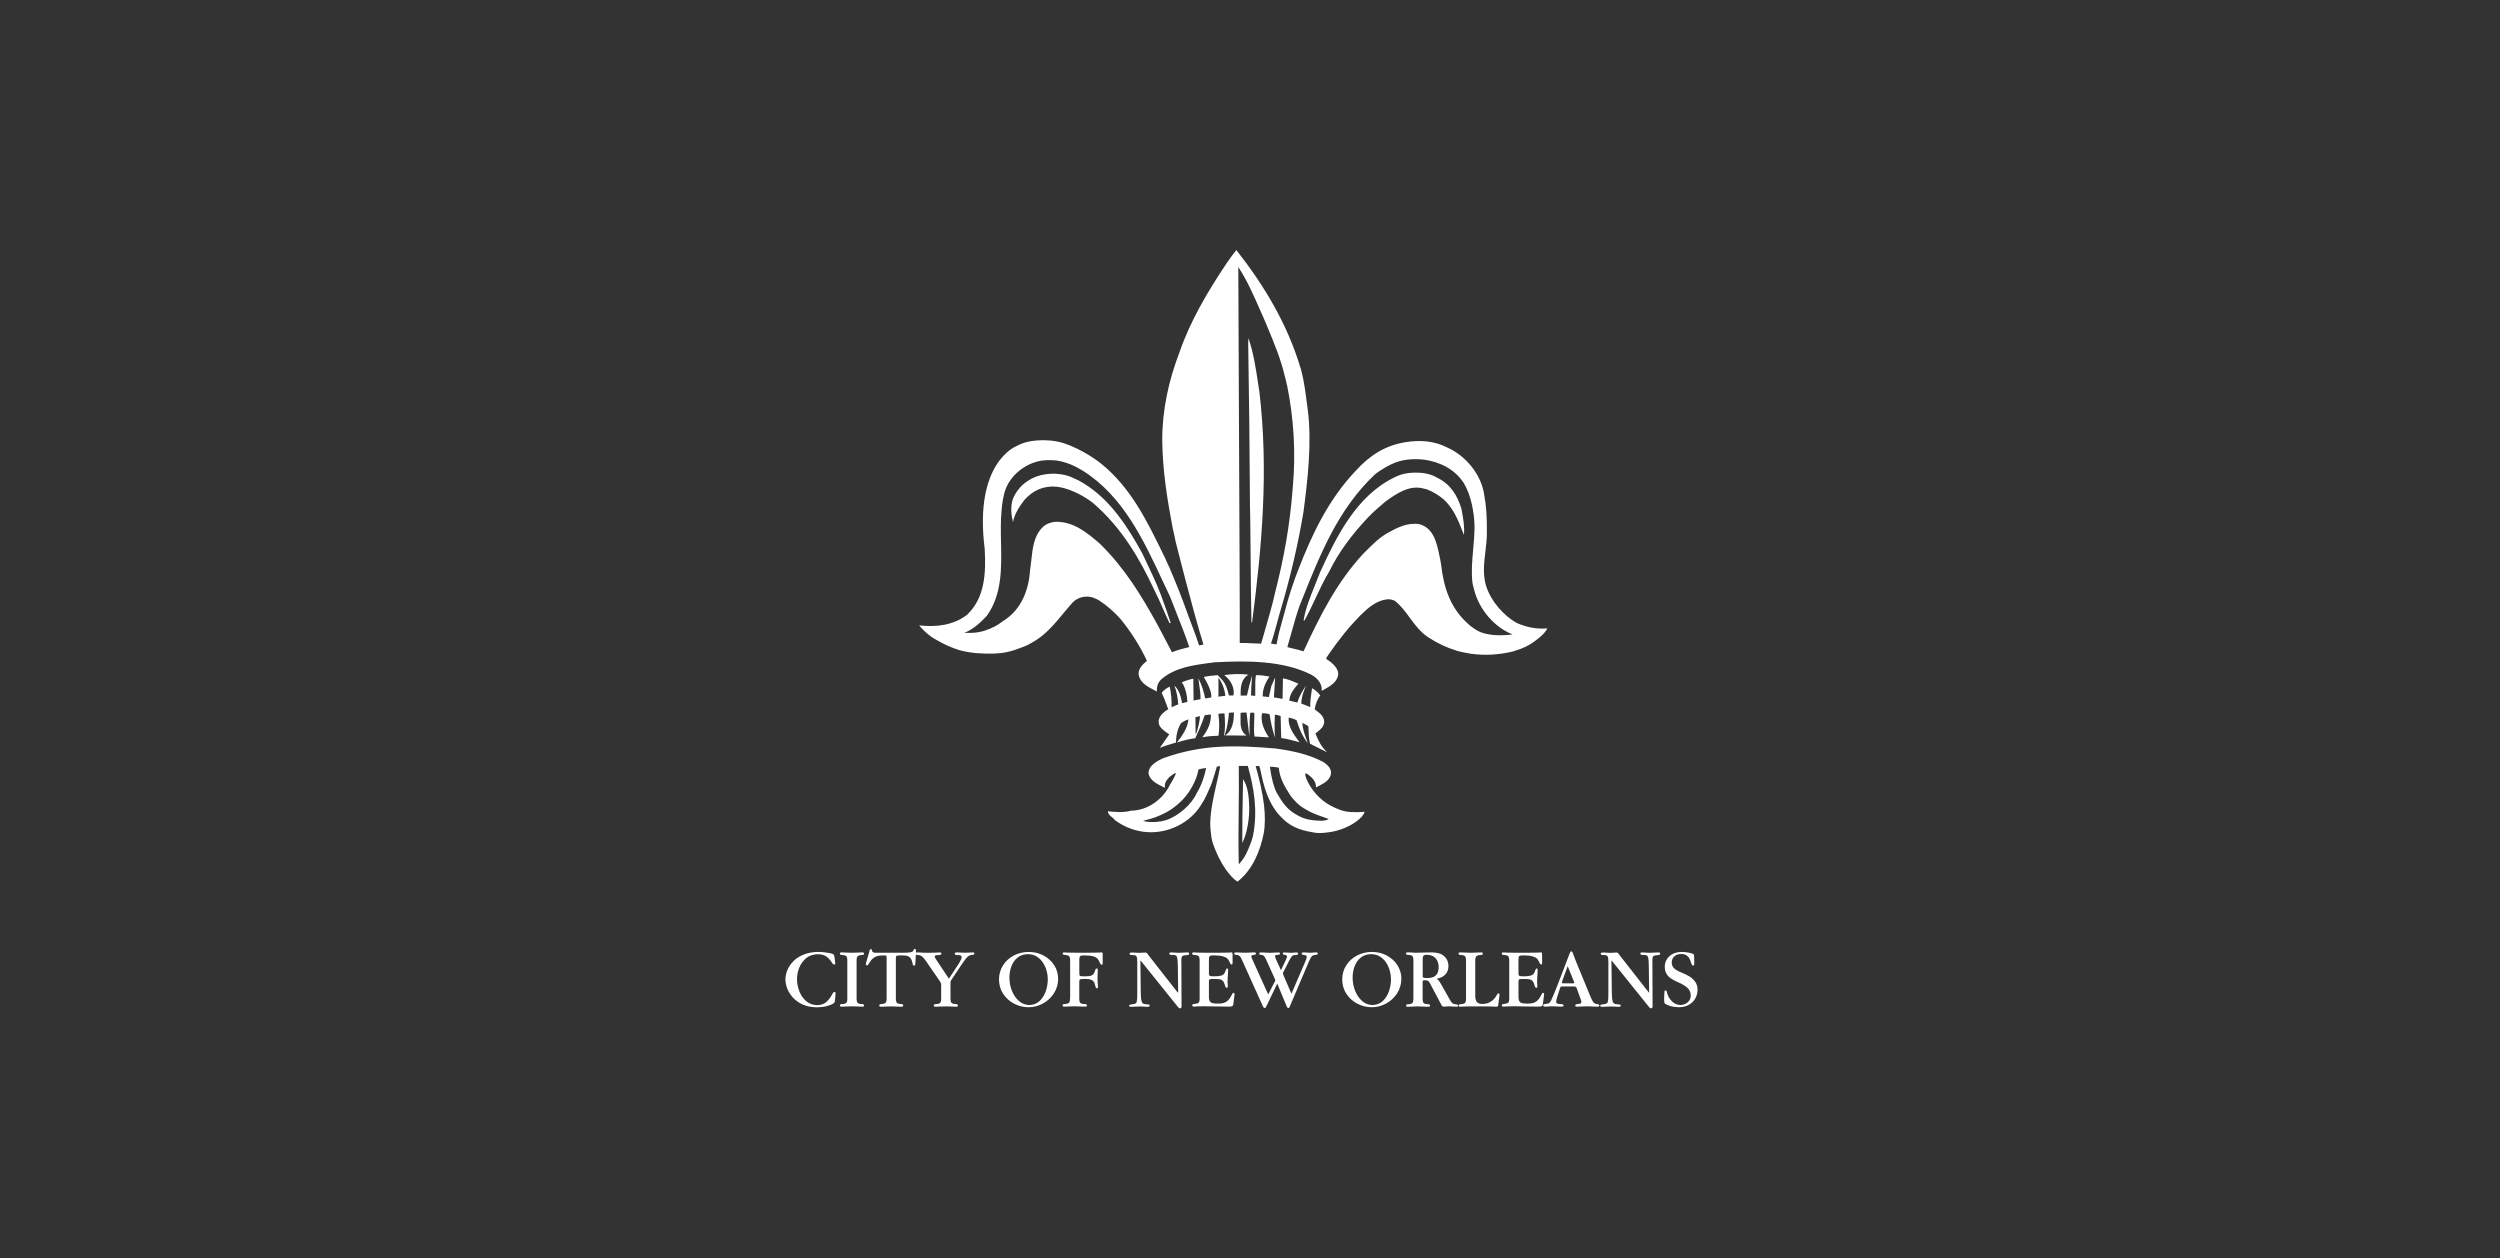 <svg width="300" height="151" viewBox="0 0 300 151" fill="none" xmlns="http://www.w3.org/2000/svg">
<rect x="0" y="0" width="300" height="151" fill="#333333" stroke="none"/>
<path fill-rule="evenodd" clip-rule="evenodd" d="M170.936 55.165C172.71 55.422 174.548 56.257 175.643 57.954H175.65C176.576 59.506 176.896 61.559 176.942 63.076C176.948 64.101 176.861 65.062 176.776 66.001C176.659 67.294 176.546 68.544 176.685 69.86C176.714 70.101 176.783 70.353 176.853 70.605L176.853 70.605L176.853 70.605L176.853 70.605L176.853 70.605L176.853 70.605L176.853 70.606L176.853 70.606L176.853 70.606L176.853 70.606L176.853 70.606L176.853 70.606L176.853 70.606L176.853 70.607L176.853 70.607L176.853 70.607L176.853 70.607L176.853 70.607L176.853 70.608C176.884 70.719 176.915 70.831 176.942 70.941C177.544 73.152 179.35 75.303 181.515 76.13C180.209 76.296 178.308 76.352 177.079 75.55C176.727 75.324 176.417 75.109 176.146 74.838C174.069 72.99 173.242 70.526 172.942 67.804C172.911 67.667 172.837 67.258 172.823 67.107C172.79 66.96 172.758 66.807 172.725 66.651C172.409 65.148 172.023 63.317 170.295 62.897C168.925 62.685 167.693 63.301 166.609 63.903C165.574 64.454 164.67 65.365 163.834 66.208L163.834 66.208C163.735 66.308 163.636 66.408 163.539 66.505C160.409 69.888 158.318 74.039 156.424 78.162C156.051 78.037 155.662 77.945 155.277 77.853L155.276 77.853C155.007 77.789 154.74 77.725 154.48 77.651C154.625 77.179 154.788 76.59 154.961 75.966L154.961 75.966L154.961 75.965L154.961 75.965L154.961 75.965L154.961 75.965C155.279 74.819 155.63 73.555 155.956 72.673C156.084 72.355 156.211 72.037 156.339 71.718C158.46 66.428 160.609 61.067 164.979 56.94C165.817 56.246 166.943 55.721 166.943 55.721C168.133 55.137 169.492 55 170.936 55.165ZM151.204 37.19L151.204 37.19L151.204 37.19L151.204 37.191L151.204 37.191L151.204 37.191L151.204 37.191L151.204 37.191L151.204 37.191L151.204 37.191L151.205 37.192L151.205 37.192C151.403 37.643 151.6 38.092 151.801 38.538V38.541C151.9 38.781 152 39.02 152.099 39.258C152.904 41.189 153.699 43.098 154.181 45.16C154.238 45.337 154.283 45.545 154.33 45.763C154.374 45.966 154.419 46.176 154.477 46.374C155.23 50.12 155.53 54.303 155.125 58.573C154.78 63.118 154.058 67.044 152.96 71.314C152.806 72.16 152.135 74.471 151.612 76.276L151.612 76.276C151.512 76.62 151.418 76.946 151.333 77.239C150.939 77.235 150.59 77.215 150.246 77.196L150.246 77.196C149.775 77.17 149.316 77.144 148.767 77.159C148.795 75.897 148.718 59.612 148.659 46.961C148.621 38.961 148.591 32.415 148.598 32.038C149.641 33.632 150.426 35.418 151.204 37.19ZM124.555 55.366C125.467 55.109 126.773 55.26 126.773 55.26L126.777 55.257C127.411 55.331 128.505 55.697 128.949 55.943C129.114 56.014 129.33 56.139 129.55 56.267L129.55 56.267L129.55 56.267C129.682 56.344 129.816 56.422 129.942 56.489C134.753 59.514 137.203 64.756 139.518 69.709L139.518 69.709L139.518 69.709L139.518 69.709C139.817 70.348 140.113 70.983 140.412 71.606C140.693 72.345 140.973 73.052 141.248 73.747L141.249 73.748C141.759 75.035 142.255 76.287 142.715 77.644L142.697 77.649L142.697 77.649C141.982 77.827 141.304 77.995 140.634 78.271C140.032 77.099 138.863 74.902 138.863 74.902C136.983 71.504 134.997 68.209 132.033 65.29C130.484 63.921 128.724 62.492 126.513 62.625C126.214 62.671 125.752 62.833 125.752 62.833C125.566 62.911 125.274 63.09 125.143 63.245C124.076 64.254 123.914 65.755 123.762 67.178C123.721 67.562 123.68 67.94 123.622 68.301C123.475 70.649 122.661 73.145 120.299 74.574C119.637 75.085 119.046 75.37 118.324 75.624C117.817 75.814 117.18 75.926 116.585 75.944H115.712C116.764 75.535 117.623 74.754 118.419 73.898C120.251 71.326 120.187 68.212 120.123 65.129C120.096 63.811 120.069 62.499 120.19 61.238C120.229 60.682 120.338 59.608 120.69 58.654C121.316 57.052 122.869 55.771 124.555 55.366ZM156.772 47.966C156.551 46.135 156.287 44.899 156.075 44.167L156.068 44.178C154.505 38.942 151.759 34.33 148.358 30C147.971 30.489 147.594 31.014 147.193 31.591C144.922 34.989 142.838 38.495 141.528 42.301C140.264 45.61 139.469 49.113 139.469 52.799C139.5 56.454 140.085 60.02 140.732 63.418L140.781 63.631L140.781 63.631L140.781 63.631C140.873 64.033 141.011 64.64 141.063 64.942C141.063 64.942 143.105 73.134 144.415 77.345C144.343 77.367 144.259 77.381 144.172 77.394L144.172 77.394C144.081 77.409 143.986 77.424 143.894 77.451C143.638 76.64 143.352 75.89 143.062 75.126L143.062 75.126C142.91 74.726 142.757 74.323 142.605 73.905C142.239 72.877 141.841 71.807 141.447 70.814C141.07 69.864 140.694 68.952 140.299 68.029C140.134 67.699 139.961 67.311 139.824 66.995C139.736 66.815 139.649 66.635 139.561 66.456C137.621 62.479 135.684 58.508 132.167 55.665C132.167 55.665 130.1 53.944 127.481 53.13C126.854 52.958 126.404 52.895 125.988 52.856C123.573 52.683 122.443 53.282 121.954 53.546C121.964 53.539 116.842 55.475 118.162 65.836C118.338 68.836 118.162 71.779 116.043 73.779C114.42 75.028 112.342 75.282 110.297 75.043C110.783 75.627 111.078 75.891 111.666 76.342C111.832 76.49 112.381 76.792 112.381 76.792C112.498 76.853 112.656 76.942 112.804 77.025C112.981 77.123 113.143 77.214 113.208 77.243C113.578 77.433 114.085 77.655 114.508 77.806C115.254 78.106 116.088 78.257 117.025 78.366C118.56 78.472 120.017 78.503 121.281 78.141C121.33 78.128 121.384 78.11 121.437 78.093L121.437 78.093L121.437 78.093C121.513 78.068 121.586 78.043 121.64 78.035C121.783 77.984 121.923 77.937 122.06 77.89C122.647 77.689 123.191 77.503 123.739 77.169C125.356 76.314 126.473 74.967 127.552 73.665C127.877 73.273 128.199 72.884 128.53 72.515C129.132 71.701 130.202 71.43 131.104 71.687L131.111 71.69C131.38 71.795 131.659 71.904 131.931 72.078C132.864 72.68 133.723 73.448 134.459 74.275C135.709 75.81 136.807 77.525 137.634 79.299C137.138 79.722 136.49 80.278 136.656 81.073C136.887 81.958 137.695 82.385 138.44 82.78L138.44 82.78L138.441 82.78L138.441 82.78C138.571 82.849 138.698 82.916 138.821 82.985C138.793 82.425 138.93 81.929 139.335 81.538C140.99 80.1 143.148 79.817 145.258 79.541C145.415 79.52 145.572 79.499 145.728 79.478C149.626 79.267 153.942 79.253 157.343 80.954C158.089 81.362 158.695 82.052 158.603 82.908C158.677 82.866 158.752 82.824 158.829 82.781L158.831 82.781L158.831 82.781C159.621 82.343 160.55 81.829 160.589 80.816C160.532 80.067 159.747 79.447 159.117 79.042C159.244 78.732 161.148 76.064 162.367 74.786C162.367 74.786 162.969 74.124 163.24 73.853C164.201 72.906 165.173 72.057 166.465 71.92C166.76 71.867 167.292 71.997 167.496 72.184C168.161 72.749 168.664 73.434 169.168 74.12L169.168 74.12C169.803 74.985 170.44 75.852 171.404 76.483C172.52 77.211 173.523 77.69 174.815 78.088C175.246 78.225 176.018 78.362 176.465 78.442L176.593 78.465C178.234 78.662 179.755 78.591 181.508 78.19C182.832 77.785 183.589 77.458 184.719 76.511C185.092 76.236 185.596 75.659 185.684 75.405C184.462 75.511 183.23 75.3 182.012 74.757C180.403 73.856 178.899 72.124 178.325 70.293C177.92 68.906 178.083 67.555 178.247 66.191L178.247 66.191C178.338 65.434 178.429 64.673 178.424 63.9C178.449 62.094 178.347 60.664 178.097 59.337C177.78 57.158 176.192 55.024 174.129 53.926L173.661 53.697C172.083 52.884 170.351 52.796 168.774 53.046C166.292 53.408 164.412 54.598 162.701 56.482C159.469 59.865 157.452 64.062 155.797 68.364C155.677 68.624 155.237 69.829 154.924 70.793C154.606 71.772 154.423 72.457 154.17 73.399L154.17 73.399L154.17 73.4C154.006 74.013 153.812 74.735 153.533 75.719C153.453 75.979 153.388 76.32 153.319 76.674L153.319 76.674L153.319 76.675C153.277 76.895 153.233 77.12 153.185 77.335C153.051 77.306 152.935 77.289 152.809 77.271L152.809 77.271L152.809 77.271L152.809 77.271C152.719 77.258 152.624 77.244 152.516 77.225C152.787 76.45 153.013 75.608 153.238 74.769C153.399 74.172 153.558 73.577 153.734 73.008C154.85 69.248 155.797 65.174 156.413 61.457C156.91 57.668 157.452 53.081 156.924 49.124L156.92 49.092C156.876 48.711 156.837 48.38 156.772 47.966ZM172.411 57.302C172.01 57.052 171.457 56.852 170.679 56.753H170.682C169.506 56.651 168.369 56.732 167.299 57.302C162.771 59.513 160.381 64.358 158.409 68.674C158.219 69.184 158.013 69.692 157.806 70.201C157.243 71.585 156.676 72.979 156.424 74.451H156.544C157.027 73.583 157.448 72.682 157.868 71.782L157.868 71.782L157.868 71.782L157.868 71.782L157.868 71.782L157.868 71.782L157.868 71.782L157.868 71.782L157.868 71.782L157.868 71.782L157.868 71.782L157.868 71.782L157.868 71.782L157.868 71.782L157.868 71.782L157.868 71.782L157.869 71.782L157.869 71.782L157.869 71.782L157.869 71.781L157.869 71.781C158.387 70.671 158.904 69.564 159.536 68.526C160.68 66.178 162.321 64.058 164.123 62.133C164.778 61.443 165.525 60.795 166.246 60.193C167.616 59.2 169.186 58.115 170.946 58.658C171.186 58.651 172.186 59.108 172.893 59.651C174.314 60.706 174.972 62.393 175.556 63.89C175.596 63.992 175.635 64.092 175.674 64.192C175.761 63.174 175.584 62.211 175.419 61.314C175.402 61.221 175.385 61.129 175.368 61.038C174.889 59.485 174.087 58.091 172.411 57.302ZM150.249 74.691C151.453 65.471 152.238 56.401 151.122 46.97L151.118 46.966C151.067 46.643 151.018 46.315 150.968 45.983L150.968 45.983L150.967 45.982L150.967 45.981C150.696 44.183 150.409 42.288 149.812 40.573L149.784 41.161L149.918 50.983L149.995 60.552C150.023 61.102 150.044 63.539 150.068 66.303C150.095 69.429 150.126 72.974 150.175 74.691H150.249ZM128.591 57.268L128.591 57.268L128.592 57.268C128.87 57.39 129.113 57.496 129.435 57.658C129.435 57.658 129.942 57.94 129.995 57.979C133.244 59.936 135.335 63.246 137.064 66.389C137.213 66.705 137.366 67.026 137.521 67.35L137.521 67.351C138.132 68.632 138.769 69.967 139.261 71.262L139.358 71.528C139.741 72.579 140.142 73.678 140.49 74.769H140.342C140.05 74.182 139.784 73.571 139.516 72.958L139.516 72.958L139.516 72.957L139.516 72.957L139.516 72.957L139.516 72.957L139.516 72.957L139.516 72.957L139.516 72.957L139.516 72.957L139.516 72.957C139.204 72.244 138.891 71.526 138.536 70.84C136.73 66.974 134.593 63.319 131.178 60.369C131.178 60.369 129.157 58.718 126.861 58.412C125.281 58.243 123.974 58.831 122.95 59.971C122.362 60.739 121.728 61.665 121.563 62.64C121.366 61.904 121.246 60.883 121.499 60.028C121.735 59.267 122.249 58.658 122.591 58.299C122.939 57.972 123.295 57.708 123.848 57.408C125.171 56.733 126.96 56.687 128.315 57.151H128.326C128.42 57.193 128.507 57.231 128.591 57.268ZM144.003 85.93C143.989 86.395 143.746 87.648 143.472 88.156L143.454 86.068L144.003 85.93ZM146.214 81.322C146.612 81.843 146.964 82.646 147.038 83.498H147.041C146.739 83.526 146.52 83.55 146.204 83.596L146.214 83.308V81.322ZM147.01 88.251L149.562 88.268L149.597 88.272C148.834 87.777 148.85 86.976 148.866 86.17V86.17V86.17V86.17V86.169V86.169V86.169V86.169V86.169V86.169V86.169V86.169V86.169V86.169V86.169V86.169V86.169V86.169V86.169C148.87 85.96 148.875 85.751 148.865 85.547C149.055 85.49 149.58 85.508 149.58 85.508L149.918 88.31C149.947 88.038 149.947 87.732 149.947 87.376C149.948 86.874 149.948 86.272 150.03 85.526C150.044 85.526 150.057 85.525 150.072 85.525C150.094 85.525 150.117 85.524 150.141 85.524H150.141C150.275 85.52 150.429 85.517 150.516 85.547C150.528 85.891 150.515 86.258 150.501 86.629V86.629V86.629V86.63V86.63V86.63V86.63V86.63V86.63V86.63V86.63V86.63V86.63V86.63V86.631V86.631V86.631V86.631V86.631C150.479 87.231 150.456 87.842 150.541 88.381C150.782 88.395 151.056 88.412 151.332 88.429C151.656 88.449 151.984 88.469 152.27 88.486C151.713 87.641 151.231 86.68 151.442 85.596C151.755 85.582 152.058 85.614 152.343 85.702C152.509 86.666 152.688 87.659 153.019 88.532C152.882 87.627 152.988 85.747 152.988 85.747C153.064 85.768 153.142 85.783 153.221 85.798C153.374 85.827 153.529 85.857 153.678 85.927L153.731 88.138C153.755 88.388 153.755 88.564 153.731 88.564C154.353 88.633 155.179 88.86 155.746 89.016L155.749 89.017L155.75 89.017C155.819 89.036 155.884 89.054 155.945 89.071C155.895 89.002 155.845 88.934 155.794 88.865C155.179 88.028 154.554 87.177 154.639 86.106C154.966 86.17 155.287 86.272 155.586 86.423C155.913 87.437 156.184 88.184 156.934 89.191C156.881 89.026 156.82 88.857 156.758 88.684L156.758 88.684C156.537 88.062 156.298 87.391 156.287 86.733C156.339 86.776 156.442 86.827 156.556 86.883L156.556 86.883L156.556 86.883L156.556 86.883C156.742 86.976 156.955 87.081 157.012 87.184C157.015 87.254 157.017 87.337 157.019 87.43C157.031 87.896 157.05 88.614 157.205 89.25L159.24 90.268C158.477 89.498 158.241 88.942 157.886 88.103L157.85 88.018C157.902 87.975 157.956 87.933 158.01 87.89C158.453 87.541 158.915 87.177 158.902 86.575C158.857 85.943 158.384 85.589 157.912 85.236C157.865 85.201 157.818 85.166 157.772 85.131C157.85 84.438 158.121 83.857 158.431 83.448C158.247 83.202 157.906 82.825 157.445 82.586L157.429 82.699L157.409 82.84L157.408 82.842C157.313 83.505 157.199 84.302 157.234 84.846C157.062 84.781 156.912 84.722 156.763 84.663L156.763 84.663C156.572 84.588 156.385 84.514 156.16 84.431C156.16 83.687 156.401 83.079 156.65 82.452L156.674 82.393L156.72 82.276C156.29 82.931 155.913 83.533 155.684 84.304L154.713 84.079C154.786 83.219 155.307 82.619 155.793 82.06L155.793 82.06L155.804 82.047C155.315 81.822 154.452 81.445 153.952 81.413L153.907 83.864C153.583 83.8 153.21 83.737 152.868 83.684L153.019 81.294L152.555 82.343C152.521 82.498 152.483 82.662 152.445 82.83L152.445 82.831L152.444 82.831L152.444 82.831L152.444 82.832L152.444 82.832L152.444 82.832C152.381 83.106 152.316 83.388 152.266 83.649C151.997 83.601 151.764 83.587 151.549 83.573L151.527 83.572C151.495 82.702 151.868 81.885 152.333 81.178C151.777 81.086 151.241 81.005 150.713 81.019C150.622 81.522 150.627 82.101 150.633 82.673C150.636 82.958 150.638 83.241 150.629 83.512C150.629 83.512 150.33 83.459 150.122 83.459C150.122 82.814 150.178 82.12 150.229 81.482C150.24 81.334 150.252 81.188 150.263 81.047C149.999 81.889 149.816 82.632 149.633 83.459L148.883 83.477C148.851 82.48 148.921 81.484 149.823 80.956C148.823 80.847 147.855 80.868 146.911 81.009C147.679 81.611 148.182 82.494 148.017 83.459H147.471C147.139 82.064 146.839 81.759 146.397 81.31C146.309 81.221 146.216 81.126 146.115 81.016L145.994 81.028L145.876 81.039L145.876 81.039C145.386 81.086 144.887 81.135 144.457 81.237C145.584 83.118 145.337 83.702 145.337 83.702L144.619 83.808C144.447 82.931 144.214 82.199 143.806 81.396C143.838 81.716 143.881 82.007 143.922 82.289C143.999 82.812 144.072 83.305 144.063 83.903L143.229 84.061L143.197 81.449L142.848 81.519L142.232 81.713L141.813 81.878C142.264 82.477 142.451 83.477 142.489 84.23C142.431 84.247 142.339 84.266 142.237 84.288L142.237 84.288C142.106 84.316 141.958 84.348 141.845 84.381C141.687 83.3 141.327 82.618 140.926 82.276C141.183 82.906 141.352 83.793 141.384 84.529C141.168 84.606 141.025 84.674 140.88 84.743L140.88 84.743C140.791 84.786 140.7 84.829 140.592 84.874C140.609 84.061 140.546 83.174 140.366 82.392C140.014 82.575 139.645 82.797 139.405 83.142C139.628 83.593 139.799 84.057 139.972 84.526C140.042 84.717 140.112 84.908 140.187 85.1C139.645 85.445 138.951 85.987 139.043 86.723C139.095 87.288 139.651 87.671 140.112 87.989L140.113 87.989C140.18 88.035 140.245 88.08 140.307 88.124C140.117 88.405 139.891 88.725 139.68 89.024L139.68 89.024L139.679 89.025C139.486 89.298 139.306 89.553 139.176 89.747C139.747 89.505 140.399 89.318 141.02 89.139L141.109 89.113C141.137 88.258 141.296 87.43 141.746 86.751C142.01 86.582 142.32 86.409 142.612 86.332C142.503 87.384 141.88 88.272 141.232 89.099C142.296 88.764 142.915 88.652 143.429 88.588C143.588 88.212 143.711 87.937 143.936 87.462C144.028 87.303 144.387 86.356 144.563 85.832C144.622 85.825 144.686 85.813 144.753 85.801L144.753 85.801L144.753 85.801C144.915 85.771 145.101 85.737 145.309 85.747C145.323 86.846 144.908 87.648 144.274 88.476L144.718 88.402C145.017 88.343 145.619 88.317 145.971 88.301C146.083 88.296 146.17 88.293 146.214 88.289C146.348 87.444 146.327 86.557 146.2 85.656C146.344 85.624 146.707 85.6 146.939 85.606C147.01 86.501 147.052 87.462 146.876 88.251H146.946C147.267 87.374 147.401 86.466 147.474 85.543C147.622 85.504 147.981 85.494 148.076 85.504C148.055 86.42 147.967 87.645 147.01 88.251ZM144.732 92.165C144.528 92.174 144.306 92.221 144.114 92.262C144.008 92.285 143.911 92.305 143.831 92.317C143.816 92.376 143.801 92.435 143.787 92.495C143.697 92.86 143.607 93.226 143.468 93.535C143 94.661 142.324 95.707 141.229 96.601C140.395 97.309 139.595 97.71 138.666 98.062C138.341 98.189 138.049 98.264 137.773 98.334L137.773 98.334L137.773 98.334C137.559 98.388 137.355 98.441 137.152 98.513C137.74 98.664 138.441 98.714 139.349 98.559C139.482 98.518 139.596 98.493 139.704 98.47L139.704 98.47C139.793 98.451 139.878 98.433 139.965 98.407C141.394 97.911 142.972 96.577 143.605 95.179C144.148 94.278 144.538 93.218 144.732 92.165ZM149.738 91.912H148.654C148.681 93.603 148.662 95.38 148.643 97.179V97.179C148.62 99.365 148.596 101.582 148.654 103.72C149.39 102.924 149.692 102.22 150.087 101.167C150.182 100.96 150.319 100.502 150.368 100.245C150.953 97.2 150.46 94.528 149.738 91.912ZM153.456 92.123C153.139 92.053 152.727 91.996 152.386 92.017C152.576 93.376 152.85 94.429 153.178 95.084C153.871 96.288 154.463 97.21 155.769 97.872C156.688 98.414 157.758 98.46 158.448 98.488C158.663 98.492 158.737 98.492 159.057 98.439C159.163 98.411 159.332 98.362 159.455 98.277L159.24 98.203L159.24 98.203C158.812 98.057 158.306 97.883 158.012 97.766C157.723 97.654 157.494 97.548 157.234 97.425L157.174 97.393C156.633 97.1 156.084 96.804 155.66 96.383C155.241 95.977 155.047 95.724 154.92 95.558L154.919 95.558C154.902 95.536 154.886 95.515 154.871 95.496C154.192 94.443 153.562 93.419 153.456 92.126V92.123ZM158.733 91.394C159.159 91.672 159.621 92.042 159.712 92.552C159.808 93.52 158.913 93.981 158.197 94.35C158.124 94.387 158.052 94.424 157.983 94.461H157.91C157.969 93.831 157.459 93.288 156.931 92.912C156.836 92.859 156.765 92.824 156.646 92.806C156.6 92.982 156.677 93.207 156.751 93.422C157.293 94.774 158.452 96.038 159.67 96.672C160.451 97.076 161.156 97.4 162.117 97.443L162.948 97.464L163.754 97.415C163.733 97.559 163.567 97.802 163.409 98.016C162.49 98.949 161.219 99.52 159.983 99.784C159.378 99.9 158.497 100.016 157.917 99.942C156.512 99.717 155.135 99.439 153.956 98.263C152.135 96.607 151.599 94.047 151.324 92.736C151.224 92.26 151.159 91.949 151.08 91.905L150.675 91.933C151.125 93.482 151.495 95.045 151.689 96.672C151.822 97.844 151.819 99.076 151.65 99.981C151.217 102.107 150.375 104.294 148.51 105.797C148.44 105.767 148.386 105.721 148.329 105.673L148.329 105.673C148.279 105.631 148.227 105.587 148.161 105.551L148.144 105.535C147.911 105.329 146.498 104.079 145.482 101.009C145.352 100.611 145.2 99.161 145.228 98.692C145.288 97.091 145.625 95.615 145.963 94.138L145.963 94.138L145.963 94.137L145.963 94.137L145.963 94.137L145.963 94.137L145.963 94.137L145.963 94.137L145.963 94.137L145.963 94.137L145.963 94.137L145.963 94.137L145.963 94.137L145.963 94.137L145.963 94.137L145.963 94.137L145.963 94.137L145.963 94.136C146.126 93.421 146.29 92.705 146.422 91.975C146.381 91.934 146.252 91.954 146.145 91.971C146.097 91.979 146.053 91.986 146.024 91.986C145.887 92.482 145.454 93.88 145.376 94.077C145.307 94.233 145.24 94.39 145.173 94.547C144.888 95.21 144.602 95.879 144.186 96.499C142.848 98.756 140.187 100.034 137.641 99.854C136.272 99.763 134.952 99.266 133.822 98.439C133.721 98.295 133.578 98.179 133.436 98.065C133.195 97.87 132.957 97.679 132.948 97.355C133.881 97.446 134.843 97.534 135.73 97.281C137.701 97.267 139.581 95.925 140.423 94.109C140.69 93.707 141.063 93.007 141.116 92.771C140.917 92.781 140.732 92.931 140.551 93.078L140.551 93.078C140.474 93.141 140.397 93.203 140.321 93.253C139.99 93.612 139.673 93.989 139.81 94.545C139.716 94.497 139.618 94.449 139.517 94.4L139.516 94.4L139.516 94.399L139.515 94.399L139.515 94.399C138.825 94.062 138.021 93.671 137.825 92.848C137.779 91.855 138.909 91.282 139.631 90.968C144.19 89.342 148.098 89.388 153.107 89.824C155.047 90.095 156.973 90.486 158.733 91.405V91.394ZM149.073 101.164C149.657 100.019 149.96 98.164 149.9 96.689C149.868 95.679 149.77 94.39 149.168 93.503C149.104 95.971 149.052 100.748 149.073 101.164ZM100.136 114.832L100.232 115.561C100.232 115.614 100.232 115.656 100.214 115.691C100.2 115.723 100.165 115.741 100.105 115.741C100.07 115.741 100.034 115.734 99.996 115.709C99.957 115.688 99.911 115.635 99.855 115.554C99.679 115.265 99.468 115.019 99.214 114.818C98.964 114.618 98.605 114.512 98.137 114.505C97.57 114.519 97.102 114.678 96.732 114.984C96.362 115.294 96.088 115.674 95.908 116.128C95.729 116.582 95.641 117.04 95.641 117.498C95.641 117.994 95.736 118.48 95.919 118.952C96.105 119.427 96.376 119.818 96.736 120.131C97.095 120.441 97.538 120.603 98.059 120.617C98.528 120.61 98.901 120.479 99.179 120.226C99.457 119.973 99.7 119.642 99.908 119.237C99.918 119.212 99.943 119.173 99.981 119.121C100.02 119.071 100.063 119.043 100.115 119.04C100.189 119.04 100.235 119.061 100.253 119.096C100.27 119.131 100.274 119.17 100.274 119.205L100.189 120.089C100.189 120.159 100.172 120.222 100.143 120.279C100.115 120.332 100.045 120.391 99.943 120.455C99.855 120.518 99.647 120.603 99.316 120.705C98.985 120.81 98.556 120.867 98.028 120.877C97.369 120.87 96.802 120.758 96.327 120.543C95.852 120.328 95.458 120.046 95.151 119.705C94.841 119.363 94.616 119.001 94.468 118.621C94.324 118.23 94.25 117.871 94.25 117.536C94.25 117.17 94.328 116.793 94.486 116.41C94.644 116.026 94.887 115.67 95.211 115.339C95.535 115.012 95.947 114.744 96.447 114.544C96.943 114.34 97.531 114.237 98.211 114.23C98.366 114.23 98.503 114.23 98.619 114.241C98.739 114.248 98.869 114.266 99.01 114.287C99.087 114.298 99.177 114.312 99.279 114.329C99.367 114.343 99.464 114.358 99.57 114.375C99.795 114.413 99.943 114.463 100.01 114.53C100.077 114.597 100.119 114.695 100.129 114.832H100.136ZM102.791 119.733V115.325C102.78 115.121 102.805 114.959 102.858 114.832C102.911 114.709 103.062 114.635 103.312 114.61C103.425 114.607 103.513 114.596 103.583 114.579C103.654 114.561 103.689 114.515 103.689 114.445C103.685 114.371 103.661 114.325 103.611 114.307C103.562 114.29 103.516 114.286 103.47 114.286C103.397 114.29 103.263 114.297 103.073 114.307C102.883 114.322 102.601 114.329 102.231 114.329C101.914 114.325 101.657 114.322 101.46 114.307L101.329 114.3C101.193 114.293 101.083 114.286 101.003 114.286C100.957 114.283 100.911 114.29 100.862 114.304C100.816 114.318 100.788 114.36 100.784 114.431C100.784 114.505 100.819 114.554 100.886 114.575C100.953 114.593 101.045 114.607 101.161 114.607C101.407 114.628 101.562 114.702 101.615 114.832C101.668 114.959 101.689 115.131 101.678 115.353V119.74C101.689 119.954 101.668 120.123 101.615 120.254C101.562 120.38 101.411 120.458 101.161 120.479C101.052 120.483 100.96 120.49 100.893 120.511C100.827 120.528 100.788 120.574 100.788 120.645C100.791 120.718 100.819 120.764 100.865 120.782C100.915 120.799 100.96 120.803 101.006 120.803C101.066 120.799 101.207 120.792 101.432 120.782C101.657 120.768 101.921 120.761 102.224 120.761C102.562 120.764 102.83 120.768 103.023 120.782C103.07 120.784 103.114 120.787 103.156 120.789L103.158 120.789C103.287 120.797 103.391 120.803 103.47 120.803C103.516 120.806 103.562 120.799 103.611 120.785C103.661 120.771 103.685 120.729 103.689 120.659C103.685 120.581 103.654 120.535 103.587 120.514C103.52 120.497 103.428 120.483 103.312 120.483C103.062 120.465 102.911 120.391 102.858 120.261C102.802 120.127 102.78 119.954 102.791 119.733ZM107.502 114.996V119.735C107.491 119.95 107.512 120.122 107.568 120.253C107.621 120.383 107.773 120.457 108.023 120.474C108.132 120.474 108.22 120.488 108.287 120.51C108.354 120.531 108.385 120.576 108.385 120.654C108.382 120.728 108.357 120.774 108.308 120.791C108.258 120.809 108.213 120.812 108.167 120.809C107.987 120.809 107.783 120.802 107.554 120.788C107.326 120.777 107.121 120.77 106.942 120.767C106.875 120.767 106.759 120.77 106.593 120.777C106.428 120.784 106.259 120.791 106.09 120.795C105.921 120.802 105.801 120.805 105.727 120.805C105.681 120.809 105.636 120.805 105.586 120.788C105.537 120.77 105.512 120.724 105.509 120.65C105.509 120.58 105.544 120.534 105.611 120.513C105.674 120.492 105.762 120.478 105.875 120.471C106.125 120.453 106.276 120.383 106.329 120.253C106.382 120.126 106.407 119.96 106.396 119.753V114.919C106.396 114.789 106.375 114.711 106.329 114.683C106.283 114.655 106.209 114.644 106.107 114.651C105.9 114.644 105.685 114.658 105.47 114.686C105.255 114.718 105.044 114.803 104.84 114.943C104.636 115.084 104.442 115.317 104.266 115.637C104.185 115.788 104.104 115.859 104.027 115.845C103.939 115.831 103.896 115.785 103.893 115.711C103.896 115.655 103.907 115.598 103.925 115.545L104.351 114.081C104.372 113.954 104.425 113.894 104.506 113.894C104.583 113.894 104.625 113.944 104.629 114.039C104.657 114.172 104.713 114.257 104.798 114.289C104.882 114.32 104.981 114.334 105.097 114.327H108.435C108.787 114.327 109.04 114.313 109.206 114.285C109.367 114.257 109.477 114.218 109.526 114.172C109.579 114.123 109.614 114.067 109.632 114.007C109.653 113.915 109.702 113.866 109.776 113.859C109.846 113.859 109.889 113.901 109.903 113.975C109.917 114.049 109.924 114.151 109.92 114.278L109.918 114.32C109.929 114.314 109.941 114.31 109.955 114.307C110.019 114.292 110.103 114.285 110.212 114.289C110.283 114.289 110.36 114.292 110.445 114.303C110.526 114.31 110.642 114.317 110.786 114.324C110.934 114.331 111.138 114.335 111.399 114.335C111.874 114.335 112.202 114.328 112.378 114.314C112.554 114.303 112.659 114.296 112.698 114.292C112.779 114.292 112.842 114.296 112.892 114.31C112.941 114.328 112.969 114.366 112.969 114.437C112.969 114.497 112.937 114.542 112.87 114.567C112.804 114.592 112.691 114.609 112.533 114.613C112.395 114.613 112.3 114.627 112.244 114.659C112.191 114.687 112.166 114.729 112.166 114.782C112.166 114.806 112.17 114.845 112.191 114.898C112.212 114.951 112.268 115.046 112.364 115.187L113.87 117.443L115.067 115.613C115.113 115.546 115.176 115.43 115.261 115.275C115.345 115.116 115.391 114.986 115.398 114.873C115.398 114.754 115.349 114.68 115.247 114.648C115.148 114.616 115.007 114.602 114.824 114.602C114.782 114.602 114.729 114.599 114.666 114.578C114.603 114.56 114.571 114.514 114.564 114.444C114.571 114.37 114.606 114.324 114.67 114.307C114.733 114.289 114.796 114.285 114.853 114.285C114.953 114.285 115.065 114.294 115.186 114.304L115.219 114.307C115.356 114.321 115.564 114.324 115.852 114.328C116.053 114.328 116.24 114.321 116.412 114.307L116.502 114.301L116.511 114.3C116.63 114.293 116.712 114.288 116.754 114.285C116.863 114.285 116.923 114.335 116.93 114.433C116.926 114.486 116.898 114.521 116.849 114.546C116.799 114.571 116.757 114.581 116.722 114.581C116.5 114.571 116.303 114.648 116.124 114.806C115.944 114.965 115.712 115.264 115.423 115.704L114.134 117.637C114.089 117.679 114.064 117.753 114.06 117.866V119.739C114.05 119.954 114.071 120.126 114.124 120.256C114.177 120.387 114.328 120.461 114.578 120.478C114.694 120.478 114.786 120.492 114.849 120.513C114.916 120.534 114.948 120.584 114.951 120.665C114.948 120.735 114.919 120.777 114.874 120.791C114.824 120.806 114.779 120.813 114.733 120.809C114.601 120.809 114.447 120.801 114.274 120.792H114.274H114.274H114.274H114.274H114.274H114.273H114.273H114.273H114.273H114.273H114.273H114.273L114.198 120.788C113.999 120.774 113.81 120.771 113.635 120.767L113.62 120.767C113.282 120.767 112.983 120.774 112.726 120.788C112.469 120.799 112.318 120.806 112.268 120.809C112.223 120.809 112.177 120.806 112.128 120.788C112.078 120.77 112.054 120.725 112.05 120.651C112.05 120.58 112.085 120.534 112.156 120.517C112.223 120.496 112.314 120.489 112.423 120.485C112.673 120.464 112.825 120.387 112.878 120.26C112.93 120.13 112.951 119.961 112.941 119.746V118.144C112.955 118.084 112.927 117.996 112.856 117.883H112.874L111.128 115.345C110.895 115.014 110.716 114.81 110.582 114.729C110.448 114.648 110.35 114.609 110.286 114.62C110.1 114.602 109.98 114.585 109.931 114.564C109.921 114.56 109.912 114.555 109.904 114.549L109.846 115.545C109.846 115.651 109.832 115.732 109.811 115.788C109.79 115.848 109.748 115.876 109.681 115.876C109.653 115.88 109.624 115.869 109.593 115.845C109.561 115.82 109.536 115.753 109.515 115.648C109.455 115.32 109.36 115.088 109.234 114.943C109.107 114.803 108.952 114.715 108.769 114.686C108.586 114.655 108.382 114.644 108.153 114.648C107.868 114.641 107.685 114.655 107.607 114.69C107.53 114.725 107.498 114.824 107.509 114.989L107.502 114.996ZM126.981 117.441C126.97 118.117 126.794 118.712 126.453 119.226C126.111 119.74 125.675 120.141 125.14 120.43C124.605 120.719 124.034 120.867 123.436 120.87C122.82 120.867 122.242 120.722 121.704 120.448C121.165 120.17 120.732 119.782 120.394 119.282C120.06 118.783 119.887 118.202 119.876 117.536C119.884 116.906 120.045 116.343 120.359 115.846C120.672 115.35 121.098 114.959 121.637 114.67C122.175 114.382 122.784 114.237 123.464 114.23C124.119 114.237 124.71 114.382 125.238 114.667C125.766 114.952 126.185 115.336 126.499 115.818C126.812 116.301 126.97 116.843 126.978 117.445L126.981 117.441ZM125.735 117.483C125.735 117.17 125.689 116.839 125.594 116.494C125.499 116.149 125.355 115.829 125.157 115.526C124.964 115.223 124.714 114.98 124.415 114.79C124.115 114.6 123.756 114.505 123.344 114.498C122.858 114.505 122.45 114.639 122.123 114.899C121.795 115.16 121.545 115.501 121.38 115.927C121.214 116.353 121.13 116.815 121.13 117.314C121.133 117.885 121.235 118.42 121.44 118.916C121.64 119.413 121.922 119.814 122.278 120.124C122.637 120.434 123.049 120.592 123.52 120.603C124.006 120.592 124.415 120.434 124.742 120.131C125.069 119.825 125.319 119.437 125.485 118.966C125.654 118.494 125.735 118.001 125.735 117.487V117.483ZM128.417 115.346V119.743L128.403 119.733C128.414 119.947 128.389 120.12 128.336 120.247C128.284 120.373 128.132 120.451 127.882 120.472C127.77 120.476 127.682 120.486 127.611 120.504C127.541 120.521 127.506 120.567 127.506 120.637C127.509 120.715 127.534 120.757 127.583 120.775C127.632 120.792 127.678 120.796 127.724 120.796C127.907 120.792 128.111 120.785 128.343 120.775L128.418 120.771C128.621 120.762 128.803 120.754 128.963 120.754C129.146 120.757 129.357 120.764 129.59 120.775L129.665 120.778C129.871 120.787 130.057 120.796 130.22 120.796C130.266 120.799 130.312 120.792 130.361 120.778C130.41 120.764 130.435 120.722 130.438 120.652C130.438 120.578 130.403 120.528 130.329 120.507C130.255 120.49 130.143 120.476 129.991 120.476C129.762 120.458 129.621 120.38 129.572 120.243C129.523 120.109 129.502 119.937 129.512 119.729V117.962C129.509 117.8 129.516 117.687 129.541 117.617C129.565 117.546 129.632 117.504 129.741 117.49C129.85 117.476 130.033 117.472 130.283 117.472C130.378 117.469 130.498 117.476 130.646 117.494C130.794 117.515 130.935 117.56 131.072 117.641C131.209 117.722 131.304 117.853 131.357 118.036L131.363 118.054C131.374 118.092 131.393 118.153 131.413 118.233C131.438 118.328 131.456 118.395 131.47 118.43C131.477 118.472 131.491 118.508 131.519 118.543C131.547 118.578 131.586 118.599 131.639 118.599C131.699 118.596 131.734 118.571 131.748 118.529C131.762 118.483 131.762 118.441 131.762 118.402L131.72 117.913C131.702 117.67 131.699 117.497 131.699 117.402C131.702 117.342 131.706 117.244 131.709 117.103C131.711 117.031 131.714 116.959 131.716 116.888L131.716 116.888C131.719 116.819 131.722 116.751 131.723 116.684L131.727 116.554C131.729 116.482 131.73 116.428 131.73 116.392C131.737 116.282 131.699 116.223 131.604 116.216C131.509 116.233 131.452 116.286 131.438 116.385C131.389 116.564 131.329 116.708 131.262 116.821C131.195 116.934 131.09 117.022 130.945 117.075C130.804 117.127 130.593 117.156 130.319 117.156H130.002C129.875 117.152 129.769 117.149 129.685 117.138C129.618 117.138 129.576 117.106 129.551 117.043C129.53 116.98 129.519 116.814 129.519 116.543V115.159C129.519 114.924 129.565 114.776 129.653 114.719C129.741 114.663 129.875 114.638 130.051 114.649C130.554 114.649 130.931 114.684 131.181 114.758C131.435 114.832 131.614 114.934 131.723 115.071C131.832 115.209 131.924 115.371 131.998 115.564C132.008 115.596 132.033 115.638 132.068 115.688C132.104 115.737 132.149 115.765 132.206 115.772C132.262 115.765 132.294 115.737 132.308 115.684C132.322 115.631 132.322 115.596 132.322 115.575V114.473C132.325 114.406 132.318 114.357 132.297 114.329C132.276 114.3 132.227 114.286 132.146 114.286C132.146 114.286 132.128 114.29 132.096 114.293C132.072 114.296 132.024 114.298 131.952 114.302L131.95 114.302L131.949 114.302L131.843 114.307L131.785 114.309L131.784 114.309C131.654 114.313 131.459 114.318 131.202 114.322C130.903 114.329 130.488 114.329 129.952 114.329H129.829C129.319 114.329 128.924 114.325 128.639 114.322C128.411 114.319 128.231 114.313 128.102 114.31L128.1 114.31L128.099 114.31L128.02 114.307L127.915 114.302C127.85 114.298 127.805 114.296 127.784 114.293C127.752 114.286 127.731 114.286 127.727 114.286C127.689 114.283 127.643 114.29 127.597 114.304C127.548 114.318 127.523 114.36 127.52 114.431C127.523 114.501 127.558 114.543 127.625 114.564C127.696 114.586 127.784 114.6 127.896 114.607C128.146 114.624 128.298 114.698 128.351 114.828C128.407 114.959 128.428 115.131 128.417 115.346ZM141.359 119.098L141.38 119.077L141.338 115.877C141.331 115.465 141.313 115.169 141.278 114.993C141.247 114.814 141.187 114.704 141.109 114.659C141.032 114.616 140.923 114.595 140.785 114.599C140.63 114.599 140.511 114.585 140.433 114.567C140.356 114.55 140.317 114.504 140.317 114.433C140.324 114.363 140.359 114.321 140.419 114.307C140.483 114.293 140.535 114.286 140.578 114.289C140.62 114.289 140.701 114.293 140.813 114.303L141.158 114.324C141.275 114.331 141.359 114.335 141.408 114.335C141.468 114.335 141.574 114.331 141.725 114.324L141.897 114.316L142.163 114.304L142.166 114.304L142.187 114.303C142.262 114.3 142.327 114.297 142.382 114.295C142.439 114.293 142.485 114.291 142.517 114.289C142.549 114.289 142.584 114.293 142.63 114.31C142.676 114.328 142.701 114.374 142.704 114.447C142.704 114.507 142.676 114.55 142.612 114.574C142.553 114.599 142.447 114.616 142.296 114.624C142.106 114.634 141.968 114.673 141.88 114.74C141.796 114.81 141.757 114.983 141.764 115.257L141.785 120.697C141.789 120.753 141.785 120.816 141.764 120.887C141.75 120.954 141.701 120.992 141.627 120.999C141.588 121.003 141.542 120.992 141.496 120.968C141.447 120.939 141.38 120.873 141.296 120.763L136.867 115.254L136.846 115.275L136.888 118.852C136.888 119.348 136.909 119.707 136.944 119.943C136.98 120.176 137.043 120.323 137.127 120.394C137.215 120.464 137.335 120.499 137.49 120.506C137.691 120.521 137.821 120.535 137.881 120.552C137.937 120.57 137.965 120.609 137.958 120.675C137.955 120.746 137.923 120.788 137.863 120.802C137.807 120.816 137.754 120.823 137.708 120.82C137.66 120.82 137.589 120.815 137.497 120.808C137.456 120.805 137.41 120.802 137.36 120.799C137.198 120.785 137.032 120.781 136.863 120.778C136.592 120.778 136.353 120.785 136.142 120.799C135.93 120.809 135.775 120.816 135.677 120.82C135.656 120.82 135.624 120.816 135.578 120.802C135.533 120.788 135.508 120.749 135.501 120.682C135.494 120.623 135.518 120.584 135.575 120.563C135.631 120.542 135.765 120.521 135.976 120.496C136.128 120.482 136.237 120.447 136.307 120.39C136.378 120.33 136.423 120.197 136.444 119.989C136.466 119.778 136.476 119.443 136.473 118.982V115.518C136.48 115.13 136.448 114.877 136.378 114.764C136.307 114.652 136.159 114.599 135.93 114.613C135.818 114.613 135.726 114.599 135.656 114.585C135.585 114.567 135.55 114.521 135.547 114.447C135.547 114.381 135.578 114.342 135.635 114.324C135.695 114.307 135.772 114.3 135.867 114.3C135.91 114.3 135.979 114.304 136.071 114.31L136.071 114.31C136.122 114.313 136.179 114.317 136.244 114.321C136.426 114.335 136.604 114.338 136.779 114.342L136.782 114.342C137.085 114.328 137.31 114.314 137.458 114.3C137.55 114.307 137.624 114.349 137.677 114.419L137.69 114.438C137.737 114.504 137.778 114.561 137.81 114.613L141.335 119.116L141.359 119.098ZM143.957 115.346V119.733L143.961 119.715C143.968 119.93 143.947 120.102 143.894 120.233C143.841 120.363 143.69 120.437 143.44 120.454C143.331 120.465 143.239 120.476 143.172 120.497C143.102 120.518 143.067 120.564 143.067 120.634C143.07 120.711 143.095 120.754 143.144 120.771C143.193 120.789 143.239 120.792 143.285 120.792C143.345 120.789 143.454 120.782 143.609 120.771C143.764 120.761 144.045 120.75 144.461 120.75H144.584C144.602 120.75 144.639 120.751 144.695 120.752L144.698 120.752L144.772 120.754C144.823 120.755 144.885 120.756 144.957 120.757C145.034 120.758 145.116 120.76 145.205 120.762C145.361 120.765 145.535 120.769 145.728 120.771C146.035 120.778 146.355 120.785 146.686 120.785C147.013 120.792 147.316 120.792 147.587 120.792C147.735 120.789 147.841 120.761 147.904 120.708C147.967 120.655 147.999 120.581 148.003 120.479L148.009 120.421C148.021 120.303 148.034 120.174 148.055 120.032C148.076 119.866 148.098 119.715 148.119 119.578C148.14 119.44 148.15 119.345 148.15 119.296C148.15 119.261 148.14 119.226 148.122 119.194C148.101 119.162 148.069 119.141 148.024 119.141C147.981 119.134 147.943 119.159 147.908 119.208C147.872 119.257 147.809 119.37 147.721 119.546C147.566 119.835 147.397 120.042 147.214 120.169C147.034 120.296 146.851 120.37 146.668 120.398C146.485 120.423 146.316 120.433 146.161 120.43C145.735 120.44 145.443 120.391 145.288 120.282C145.133 120.169 145.059 119.937 145.07 119.578V117.789C145.059 117.641 145.095 117.55 145.172 117.518C145.249 117.487 145.408 117.472 145.651 117.479C145.932 117.472 146.161 117.483 146.334 117.511C146.51 117.536 146.651 117.606 146.753 117.722C146.858 117.839 146.943 118.029 147.013 118.289C147.041 118.384 147.07 118.451 147.101 118.486C147.133 118.522 147.168 118.536 147.21 118.536C147.27 118.532 147.305 118.504 147.32 118.455C147.337 118.405 147.337 118.363 147.337 118.328L147.333 118.275C147.33 118.223 147.325 118.153 147.32 118.064C147.309 117.941 147.302 117.856 147.302 117.807L147.304 117.747C147.307 117.657 147.312 117.53 147.323 117.363C147.326 117.302 147.33 117.241 147.333 117.18L147.342 117.036L147.342 117.036L147.342 117.035C147.348 116.94 147.353 116.845 147.358 116.751L147.359 116.74C147.369 116.549 147.376 116.422 147.376 116.363C147.369 116.258 147.334 116.209 147.263 116.219C147.239 116.219 147.21 116.226 147.186 116.247C147.161 116.268 147.133 116.314 147.108 116.378C147.056 116.561 146.989 116.708 146.911 116.825C146.834 116.941 146.7 117.025 146.517 117.078C146.33 117.134 146.049 117.159 145.672 117.159C145.383 117.163 145.207 117.134 145.144 117.075C145.084 117.018 145.056 116.906 145.07 116.744V115.237C145.059 114.987 145.087 114.821 145.154 114.748C145.218 114.67 145.38 114.638 145.63 114.645C146.116 114.649 146.485 114.684 146.739 114.758C146.992 114.828 147.172 114.917 147.274 115.019C147.376 115.121 147.446 115.219 147.482 115.311C147.566 115.497 147.629 115.617 147.668 115.67C147.707 115.723 147.749 115.747 147.802 115.74C147.851 115.737 147.883 115.712 147.893 115.67C147.908 115.631 147.908 115.596 147.908 115.564V114.607C147.908 114.491 147.904 114.406 147.89 114.357C147.876 114.307 147.841 114.286 147.781 114.286C147.77 114.286 147.749 114.29 147.714 114.293C147.689 114.296 147.641 114.298 147.568 114.302L147.467 114.307L147.389 114.31L147.388 114.31L147.386 114.31C147.253 114.313 147.065 114.319 146.823 114.322C146.527 114.329 146.116 114.329 145.587 114.329H145.087C144.651 114.329 144.309 114.325 144.063 114.322C143.857 114.319 143.698 114.313 143.588 114.309L143.586 114.309L143.528 114.307L143.438 114.302C143.379 114.298 143.34 114.296 143.32 114.293C143.288 114.286 143.271 114.286 143.267 114.286C143.229 114.283 143.183 114.29 143.137 114.304C143.088 114.318 143.063 114.36 143.06 114.431C143.063 114.508 143.095 114.554 143.162 114.575C143.229 114.593 143.32 114.607 143.436 114.607C143.686 114.624 143.838 114.698 143.89 114.828C143.947 114.959 143.968 115.131 143.957 115.346ZM154.026 117.054L154.973 119.247L156.628 115.402C156.663 115.321 156.702 115.223 156.744 115.103C156.786 114.987 156.811 114.895 156.815 114.828C156.815 114.744 156.779 114.684 156.709 114.656C156.639 114.624 156.519 114.6 156.357 114.579C156.315 114.579 156.276 114.564 156.248 114.543C156.22 114.522 156.202 114.48 156.202 114.424C156.206 114.36 156.234 114.318 156.29 114.304C156.343 114.29 156.399 114.286 156.463 114.286C156.533 114.286 156.642 114.293 156.794 114.307C156.945 114.322 157.093 114.325 157.24 114.329H157.241C157.61 114.314 157.846 114.3 157.948 114.286C157.98 114.286 158.015 114.286 158.061 114.304C158.103 114.322 158.131 114.36 158.135 114.431C158.135 114.498 158.103 114.536 158.04 114.557C157.976 114.579 157.874 114.593 157.741 114.607C157.667 114.61 157.596 114.631 157.529 114.663C157.462 114.698 157.392 114.776 157.311 114.902C157.23 115.026 157.131 115.23 157.012 115.515L154.787 120.754C154.745 120.894 154.685 120.965 154.611 120.961C154.565 120.961 154.523 120.947 154.488 120.909C154.449 120.87 154.41 120.799 154.371 120.69L153.269 118.029L152.013 120.659C151.956 120.782 151.91 120.863 151.875 120.905C151.84 120.947 151.801 120.965 151.763 120.961C151.668 120.954 151.587 120.866 151.523 120.701L149.048 115.212C148.939 114.962 148.844 114.8 148.759 114.726C148.679 114.652 148.587 114.614 148.488 114.607C148.323 114.586 148.214 114.564 148.168 114.547C148.119 114.529 148.098 114.491 148.105 114.431C148.108 114.36 148.14 114.318 148.193 114.304C148.245 114.29 148.295 114.283 148.334 114.286C148.439 114.286 148.583 114.293 148.77 114.307C148.957 114.322 149.154 114.325 149.362 114.329C149.604 114.329 149.837 114.322 150.052 114.307C150.266 114.293 150.4 114.286 150.453 114.286C150.513 114.286 150.573 114.286 150.625 114.304C150.678 114.322 150.71 114.36 150.713 114.431C150.713 114.498 150.682 114.54 150.622 114.561C150.566 114.582 150.492 114.589 150.4 114.589C150.37 114.589 150.328 114.602 150.273 114.618L150.263 114.621C150.203 114.638 150.168 114.681 150.161 114.744C150.161 114.811 150.178 114.878 150.203 114.948L150.216 114.979L150.229 115.012L150.229 115.012C150.243 115.047 150.254 115.073 150.263 115.089L152.185 119.331L152.995 117.761C153.023 117.705 153.041 117.663 153.037 117.638C153.037 117.592 153.019 117.536 152.984 117.472L151.977 115.247C151.872 115.015 151.784 114.853 151.717 114.762C151.65 114.674 151.572 114.624 151.491 114.614C151.351 114.596 151.252 114.579 151.192 114.557C151.132 114.536 151.104 114.498 151.108 114.438C151.108 114.367 151.136 114.325 151.185 114.311C151.234 114.297 151.28 114.29 151.326 114.293C151.386 114.293 151.491 114.297 151.643 114.304C151.794 114.311 151.946 114.318 152.101 114.325C152.252 114.332 152.361 114.336 152.431 114.336C152.484 114.336 152.583 114.332 152.72 114.325L153.139 114.304C153.28 114.297 153.379 114.293 153.438 114.293C153.46 114.293 153.491 114.293 153.533 114.311C153.576 114.325 153.6 114.364 153.604 114.431C153.593 114.505 153.548 114.554 153.456 114.571C153.364 114.593 153.291 114.6 153.231 114.596C153.083 114.6 153.005 114.642 153.002 114.719C153.002 114.748 153.013 114.794 153.029 114.855L153.034 114.874C153.055 114.948 153.079 115.015 153.104 115.082L153.717 116.423L154.329 115.135C154.35 115.082 154.375 115.019 154.403 114.955C154.428 114.892 154.442 114.836 154.445 114.793C154.445 114.674 154.329 114.6 154.1 114.564C153.995 114.564 153.938 114.515 153.935 114.42C153.935 114.364 153.956 114.329 153.988 114.314C154.023 114.297 154.062 114.293 154.114 114.293C154.188 114.293 154.308 114.3 154.48 114.314C154.649 114.328 154.807 114.332 154.955 114.335H154.955L154.966 114.336C155.086 114.336 155.202 114.329 155.304 114.314C155.41 114.3 155.487 114.293 155.537 114.293H155.537C155.593 114.293 155.646 114.293 155.695 114.311C155.744 114.329 155.773 114.367 155.776 114.438C155.776 114.543 155.653 114.603 155.403 114.614C155.259 114.607 155.139 114.649 155.047 114.73C154.956 114.814 154.833 115.015 154.674 115.332L153.981 116.694C153.956 116.751 153.942 116.797 153.949 116.828C153.949 116.863 153.977 116.941 154.03 117.057L154.026 117.054ZM167.637 119.226C167.978 118.713 168.154 118.118 168.165 117.443L168.165 117.445V117.441L168.165 117.443C168.158 116.841 167.996 116.3 167.686 115.818C167.373 115.336 166.954 114.952 166.426 114.667C165.898 114.382 165.306 114.237 164.651 114.23C163.972 114.237 163.363 114.382 162.824 114.67C162.286 114.959 161.86 115.35 161.546 115.846C161.229 116.343 161.071 116.906 161.064 117.536C161.075 118.202 161.247 118.783 161.582 119.282C161.916 119.782 162.353 120.17 162.888 120.448C163.426 120.722 164.004 120.867 164.62 120.87C165.218 120.867 165.785 120.719 166.324 120.43C166.859 120.141 167.299 119.74 167.637 119.226ZM166.778 116.494C166.873 116.839 166.919 117.17 166.919 117.483V117.487C166.919 118.001 166.834 118.494 166.669 118.966C166.5 119.437 166.253 119.825 165.926 120.131C165.599 120.434 165.19 120.592 164.704 120.603C164.236 120.592 163.821 120.434 163.462 120.124C163.106 119.814 162.824 119.413 162.624 118.916C162.419 118.42 162.314 117.885 162.314 117.314C162.314 116.815 162.395 116.353 162.564 115.927C162.729 115.501 162.976 115.16 163.307 114.899C163.634 114.639 164.042 114.505 164.528 114.498C164.94 114.505 165.296 114.6 165.599 114.79C165.901 114.98 166.148 115.223 166.345 115.526C166.539 115.829 166.683 116.149 166.778 116.494ZM169.609 119.743V115.335C169.619 115.121 169.598 114.948 169.545 114.818C169.492 114.688 169.344 114.614 169.098 114.596C168.982 114.596 168.89 114.582 168.823 114.564C168.757 114.543 168.721 114.501 168.721 114.431C168.718 114.36 168.735 114.318 168.785 114.304C168.834 114.29 168.94 114.283 169.105 114.286C169.144 114.286 169.214 114.29 169.316 114.297L169.484 114.309L169.619 114.318C169.721 114.325 169.795 114.329 169.844 114.329C169.95 114.329 170.14 114.325 170.411 114.318L171.232 114.297C171.506 114.29 171.703 114.286 171.819 114.286C172.421 114.3 172.869 114.413 173.154 114.628C173.442 114.843 173.626 115.078 173.706 115.332C173.787 115.585 173.823 115.783 173.816 115.916C173.805 116.318 173.706 116.624 173.523 116.839C173.34 117.054 173.14 117.205 172.918 117.293C172.696 117.381 172.52 117.434 172.39 117.455C172.453 117.487 172.524 117.543 172.601 117.613C172.675 117.684 172.774 117.828 172.89 118.036L173.9 119.824C173.999 120.007 174.097 120.159 174.189 120.278C174.284 120.398 174.404 120.468 174.541 120.49C174.71 120.507 174.823 120.528 174.882 120.549C174.942 120.571 174.97 120.613 174.967 120.676C174.967 120.733 174.942 120.768 174.903 120.782C174.865 120.796 174.826 120.803 174.787 120.803C174.734 120.803 174.643 120.799 174.513 120.792L174.111 120.771C173.978 120.764 173.883 120.761 173.823 120.761C173.786 120.761 173.73 120.766 173.657 120.772L173.615 120.776L173.545 120.782C173.414 120.792 173.319 120.799 173.259 120.803C173.171 120.803 173.104 120.778 173.062 120.729C173.016 120.68 172.971 120.599 172.918 120.49L171.661 118.12C171.559 117.905 171.464 117.768 171.376 117.708C171.288 117.648 171.133 117.624 170.911 117.631C170.827 117.631 170.77 117.648 170.746 117.684C170.721 117.722 170.71 117.782 170.714 117.87V119.743C170.703 119.965 170.725 120.138 170.777 120.271C170.83 120.405 170.982 120.476 171.232 120.493C171.348 120.493 171.439 120.507 171.506 120.528C171.573 120.549 171.605 120.595 171.608 120.673C171.608 120.743 171.58 120.782 171.531 120.796C171.481 120.806 171.436 120.813 171.39 120.81C171.312 120.81 171.179 120.806 170.989 120.799C170.798 120.792 170.615 120.785 170.443 120.778C170.267 120.771 170.168 120.768 170.144 120.768C170.077 120.768 169.961 120.771 169.795 120.778L169.295 120.799C169.13 120.806 169.01 120.81 168.94 120.81C168.894 120.81 168.848 120.81 168.802 120.796C168.753 120.782 168.728 120.74 168.725 120.666C168.725 120.595 168.76 120.553 168.83 120.532C168.897 120.511 168.989 120.5 169.098 120.5C169.341 120.479 169.492 120.402 169.545 120.275C169.598 120.145 169.619 119.972 169.609 119.75V119.743ZM170.721 115.233V116.98C170.71 117.156 170.732 117.265 170.784 117.307C170.837 117.349 170.989 117.367 171.239 117.363C171.376 117.37 171.552 117.356 171.77 117.314C171.988 117.275 172.186 117.163 172.362 116.976C172.538 116.793 172.633 116.487 172.643 116.061C172.65 115.923 172.622 115.74 172.559 115.508C172.495 115.276 172.362 115.064 172.154 114.874C171.946 114.684 171.633 114.582 171.207 114.571C170.978 114.571 170.837 114.631 170.784 114.748C170.732 114.864 170.71 115.022 170.721 115.226V115.233ZM175.921 115.346V119.733L175.924 119.736C175.935 119.958 175.91 120.134 175.858 120.264C175.801 120.395 175.646 120.468 175.393 120.486C175.287 120.493 175.199 120.507 175.132 120.528C175.065 120.546 175.027 120.592 175.027 120.662C175.03 120.733 175.058 120.775 175.104 120.789C175.15 120.803 175.192 120.806 175.234 120.806C175.259 120.806 175.305 120.803 175.372 120.796C175.442 120.789 175.601 120.782 175.854 120.775C176.104 120.768 176.519 120.764 177.093 120.764C177.678 120.764 178.132 120.768 178.459 120.771C178.725 120.774 178.929 120.779 179.075 120.783L179.167 120.785L179.219 120.788L179.319 120.793C179.38 120.797 179.424 120.799 179.449 120.799C179.462 120.802 179.475 120.803 179.486 120.804C179.509 120.806 179.527 120.806 179.537 120.806C179.628 120.806 179.695 120.789 179.73 120.754C179.765 120.715 179.79 120.652 179.797 120.553C179.801 120.486 179.815 120.363 179.839 120.187C179.852 120.08 179.866 119.974 179.88 119.871C179.889 119.804 179.898 119.738 179.906 119.673L179.914 119.616L179.914 119.616C179.931 119.487 179.941 119.404 179.941 119.37C179.948 119.275 179.906 119.219 179.808 119.205C179.748 119.205 179.702 119.243 179.663 119.328C179.473 119.669 179.273 119.923 179.058 120.085C178.843 120.25 178.635 120.356 178.428 120.405C178.223 120.454 178.033 120.479 177.864 120.472C177.544 120.472 177.326 120.384 177.206 120.215C177.083 120.042 177.026 119.793 177.03 119.465V115.314C177.019 115.114 177.044 114.952 177.107 114.825C177.167 114.698 177.326 114.624 177.583 114.607C177.688 114.607 177.776 114.596 177.843 114.575C177.907 114.554 177.945 114.505 177.945 114.431C177.942 114.36 177.917 114.322 177.868 114.304C177.819 114.286 177.773 114.286 177.727 114.286C177.632 114.286 177.488 114.293 177.29 114.307C177.093 114.322 176.836 114.329 176.509 114.329C176.231 114.325 175.974 114.322 175.738 114.307C175.502 114.293 175.336 114.286 175.241 114.286C175.196 114.283 175.15 114.29 175.101 114.304C175.055 114.318 175.03 114.36 175.023 114.431C175.027 114.508 175.058 114.554 175.125 114.575C175.192 114.593 175.28 114.607 175.389 114.607C175.643 114.624 175.798 114.698 175.854 114.828C175.91 114.959 175.931 115.131 175.921 115.346ZM181.107 119.733V115.346C181.117 115.131 181.096 114.959 181.04 114.828C180.987 114.698 180.836 114.624 180.586 114.607C180.47 114.607 180.378 114.593 180.311 114.575C180.244 114.554 180.209 114.508 180.209 114.431C180.213 114.36 180.237 114.318 180.286 114.304C180.332 114.29 180.378 114.283 180.417 114.286C180.418 114.286 180.422 114.286 180.429 114.287C180.437 114.288 180.451 114.289 180.47 114.293C180.489 114.296 180.529 114.298 180.588 114.302L180.677 114.307L180.748 114.31C180.859 114.314 181.013 114.319 181.212 114.322C181.459 114.325 181.8 114.329 182.237 114.329H182.737C183.265 114.329 183.677 114.329 183.973 114.322C184.214 114.319 184.402 114.313 184.536 114.31L184.537 114.31L184.538 114.31L184.617 114.307L184.718 114.302C184.79 114.298 184.838 114.296 184.863 114.293C184.875 114.292 184.886 114.291 184.895 114.29C184.911 114.288 184.922 114.286 184.927 114.286C184.986 114.286 185.022 114.307 185.036 114.357C185.05 114.406 185.053 114.491 185.053 114.607V115.564C185.053 115.596 185.053 115.631 185.039 115.67C185.029 115.712 185.001 115.737 184.948 115.74C184.895 115.747 184.853 115.723 184.817 115.67C184.779 115.617 184.715 115.497 184.627 115.311C184.592 115.219 184.522 115.121 184.42 115.019C184.318 114.917 184.138 114.828 183.885 114.758C183.631 114.684 183.261 114.649 182.776 114.645C182.526 114.638 182.367 114.67 182.3 114.748C182.233 114.821 182.205 114.987 182.216 115.237V116.744C182.202 116.906 182.23 117.018 182.29 117.075C182.353 117.134 182.529 117.163 182.818 117.159C183.198 117.159 183.476 117.134 183.663 117.078C183.849 117.025 183.98 116.941 184.057 116.825C184.134 116.708 184.201 116.561 184.254 116.378C184.279 116.314 184.307 116.268 184.332 116.247C184.356 116.226 184.384 116.219 184.409 116.219C184.48 116.209 184.515 116.258 184.522 116.363C184.522 116.422 184.515 116.549 184.505 116.74L184.505 116.74L184.504 116.751L184.498 116.855C184.497 116.888 184.495 116.921 184.493 116.954C184.491 116.981 184.489 117.009 184.488 117.036C184.481 117.144 184.475 117.253 184.469 117.363C184.458 117.571 184.451 117.719 184.451 117.807C184.451 117.856 184.458 117.941 184.469 118.064C184.471 118.103 184.473 118.138 184.475 118.169L184.475 118.17C184.48 118.239 184.483 118.292 184.483 118.328C184.483 118.363 184.483 118.405 184.469 118.455C184.455 118.504 184.42 118.532 184.36 118.536C184.318 118.536 184.282 118.522 184.251 118.486C184.219 118.451 184.191 118.384 184.163 118.289C184.092 118.029 184.004 117.839 183.902 117.722C183.8 117.606 183.659 117.536 183.483 117.511C183.311 117.483 183.082 117.472 182.8 117.479C182.557 117.472 182.399 117.487 182.321 117.518C182.244 117.55 182.212 117.641 182.219 117.789V119.578C182.209 119.937 182.283 120.169 182.438 120.282C182.592 120.391 182.885 120.44 183.311 120.43C183.466 120.433 183.635 120.423 183.818 120.398C184.001 120.37 184.184 120.296 184.363 120.169C184.546 120.042 184.715 119.835 184.87 119.546C184.958 119.37 185.022 119.257 185.057 119.208C185.092 119.159 185.131 119.134 185.173 119.141C185.219 119.141 185.251 119.162 185.272 119.194C185.289 119.226 185.296 119.261 185.296 119.296C185.296 119.345 185.286 119.44 185.265 119.578C185.243 119.715 185.222 119.866 185.201 120.032C185.18 120.174 185.167 120.302 185.155 120.42L185.148 120.479C185.148 120.581 185.11 120.655 185.05 120.708C184.99 120.761 184.884 120.789 184.733 120.792C184.458 120.792 184.159 120.792 183.832 120.785C183.501 120.785 183.18 120.778 182.874 120.771C182.681 120.769 182.507 120.765 182.351 120.762C182.262 120.76 182.18 120.758 182.103 120.757C181.993 120.755 181.906 120.754 181.844 120.752L181.841 120.752C181.812 120.751 181.788 120.751 181.769 120.751C181.752 120.75 181.739 120.75 181.73 120.75H181.607C181.191 120.75 180.91 120.761 180.755 120.771C180.6 120.782 180.494 120.789 180.434 120.792C180.389 120.792 180.343 120.789 180.294 120.771C180.244 120.754 180.22 120.711 180.216 120.634C180.216 120.564 180.255 120.518 180.322 120.497C180.392 120.476 180.48 120.465 180.593 120.454C180.843 120.437 180.994 120.363 181.047 120.233C181.1 120.102 181.121 119.93 181.114 119.715L181.107 119.733ZM187.581 118.376H188.827L188.817 118.383C188.954 118.376 189.046 118.39 189.095 118.422C189.144 118.457 189.197 118.549 189.246 118.696L189.694 119.943C189.708 119.967 189.722 120.01 189.739 120.069L189.742 120.079L189.742 120.079C189.755 120.136 189.767 120.189 189.767 120.242C189.778 120.386 189.658 120.464 189.401 120.471C189.296 120.478 189.208 120.495 189.137 120.52C189.067 120.545 189.028 120.59 189.028 120.657C189.032 120.728 189.06 120.77 189.109 120.784C189.162 120.802 189.211 120.802 189.268 120.802C189.273 120.801 189.283 120.8 189.298 120.799C189.315 120.798 189.338 120.797 189.368 120.796C189.431 120.793 189.524 120.788 189.644 120.781C189.87 120.77 190.148 120.759 190.472 120.759C190.542 120.759 190.658 120.763 190.827 120.77L191.334 120.791C191.503 120.798 191.623 120.802 191.69 120.802C191.725 120.802 191.774 120.798 191.831 120.784C191.887 120.766 191.919 120.731 191.926 120.664C191.926 120.601 191.897 120.555 191.848 120.534C191.795 120.513 191.725 120.495 191.637 120.488C191.433 120.467 191.278 120.379 191.169 120.221C191.06 120.062 190.929 119.788 190.774 119.397L189.151 115.447C189.142 115.422 189.132 115.397 189.122 115.37C189.111 115.343 189.099 115.314 189.087 115.284C189.063 115.225 189.037 115.161 189.011 115.091C188.958 114.954 188.905 114.813 188.852 114.665C188.778 114.458 188.722 114.32 188.687 114.257C188.648 114.19 188.602 114.158 188.549 114.165C188.518 114.162 188.489 114.176 188.461 114.208C188.437 114.239 188.394 114.331 188.335 114.475C188.278 114.62 188.187 114.855 188.06 115.186C187.954 115.459 187.847 115.741 187.737 116.03C187.664 116.222 187.59 116.418 187.514 116.616C187.363 117.018 187.212 117.409 187.064 117.79L186.962 118.056C186.782 118.52 186.62 118.929 186.476 119.281C186.331 119.636 186.215 119.897 186.131 120.062C186.039 120.235 185.951 120.344 185.87 120.39C185.786 120.432 185.659 120.46 185.497 120.467C185.409 120.474 185.339 120.492 185.279 120.513C185.219 120.534 185.184 120.576 185.184 120.643C185.191 120.717 185.215 120.763 185.261 120.781C185.307 120.798 185.349 120.802 185.384 120.798C185.434 120.798 185.518 120.795 185.641 120.788L186 120.766C186.117 120.759 186.201 120.756 186.243 120.756C186.352 120.756 186.476 120.759 186.62 120.766C186.764 120.774 186.898 120.781 187.021 120.788C187.141 120.795 187.222 120.798 187.264 120.798C187.384 120.802 187.472 120.795 187.535 120.781C187.595 120.766 187.627 120.724 187.627 120.654C187.63 120.541 187.5 120.488 187.233 120.488C187.109 120.488 186.993 120.471 186.895 120.436C186.796 120.4 186.743 120.319 186.736 120.196C186.74 120.126 186.754 120.041 186.782 119.943C186.81 119.844 186.824 119.784 186.828 119.76L187.183 118.647C187.219 118.517 187.254 118.439 187.296 118.411C187.338 118.383 187.433 118.372 187.581 118.376ZM188.676 118.003H187.687H187.683C187.592 118.006 187.528 117.999 187.49 117.989C187.454 117.978 187.437 117.946 187.437 117.897C187.437 117.858 187.444 117.816 187.454 117.777C187.465 117.739 187.479 117.7 187.479 117.7L188.123 115.943L188.849 117.732C188.887 117.802 188.908 117.869 188.912 117.929C188.919 117.946 188.908 117.964 188.884 117.978C188.859 117.992 188.792 118.003 188.676 118.003ZM197.875 119.098L197.897 119.077L197.854 115.877C197.851 115.465 197.83 115.169 197.794 114.993C197.759 114.814 197.703 114.704 197.625 114.659C197.548 114.616 197.439 114.595 197.302 114.599C197.143 114.599 197.027 114.585 196.949 114.567C196.872 114.55 196.833 114.504 196.833 114.433C196.84 114.363 196.876 114.321 196.935 114.307C196.999 114.293 197.052 114.286 197.094 114.289C197.136 114.289 197.217 114.293 197.33 114.303C197.442 114.31 197.559 114.317 197.675 114.324C197.791 114.331 197.875 114.335 197.925 114.335C197.985 114.335 198.09 114.331 198.242 114.324C198.292 114.322 198.343 114.32 198.393 114.317C198.496 114.313 198.6 114.308 198.706 114.303C198.783 114.3 198.848 114.297 198.902 114.295L198.905 114.295C198.96 114.293 199.004 114.291 199.037 114.289C199.069 114.289 199.108 114.293 199.15 114.31C199.196 114.328 199.22 114.374 199.224 114.447C199.224 114.507 199.196 114.55 199.132 114.574C199.072 114.599 198.967 114.616 198.819 114.624C198.629 114.634 198.492 114.673 198.404 114.74C198.319 114.81 198.28 114.983 198.287 115.257L198.308 120.697C198.308 120.753 198.305 120.816 198.287 120.887C198.273 120.954 198.224 120.992 198.15 120.999C198.111 121.003 198.069 120.992 198.02 120.968C197.97 120.939 197.904 120.873 197.819 120.763L193.39 115.254L193.373 115.275L193.415 118.852C193.415 119.348 193.436 119.707 193.471 119.943C193.506 120.176 193.57 120.323 193.654 120.394C193.742 120.464 193.862 120.499 194.017 120.506C194.218 120.521 194.348 120.535 194.408 120.552C194.467 120.57 194.492 120.609 194.485 120.675C194.482 120.746 194.45 120.788 194.39 120.802C194.334 120.816 194.281 120.823 194.235 120.82C194.186 120.82 194.116 120.815 194.024 120.808C193.982 120.805 193.937 120.802 193.887 120.799C193.725 120.785 193.559 120.781 193.39 120.778C193.119 120.778 192.88 120.785 192.668 120.799C192.457 120.809 192.302 120.816 192.204 120.82C192.183 120.82 192.151 120.816 192.105 120.802C192.059 120.788 192.035 120.749 192.031 120.682C192.024 120.623 192.049 120.584 192.105 120.563C192.161 120.542 192.299 120.521 192.507 120.496C192.658 120.482 192.767 120.447 192.841 120.39C192.911 120.33 192.957 120.197 192.978 119.989C192.999 119.778 193.006 119.443 193.006 118.982V115.518C193.013 115.13 192.982 114.877 192.911 114.764C192.841 114.652 192.693 114.599 192.464 114.613C192.352 114.613 192.26 114.599 192.19 114.585C192.119 114.567 192.081 114.521 192.081 114.447C192.081 114.381 192.112 114.342 192.172 114.324C192.232 114.307 192.306 114.3 192.404 114.3C192.448 114.3 192.516 114.304 192.608 114.31L192.609 114.31C192.634 114.312 192.662 114.313 192.692 114.315C192.72 114.317 192.75 114.319 192.781 114.321C192.963 114.335 193.141 114.338 193.316 114.342L193.32 114.342C193.623 114.328 193.848 114.314 193.996 114.3C194.091 114.307 194.161 114.349 194.214 114.419L194.227 114.438L194.228 114.439C194.275 114.504 194.316 114.562 194.348 114.613L197.872 119.116L197.875 119.098ZM203.434 119.814C203.614 119.494 203.706 119.142 203.706 118.751L203.713 118.758C203.702 118.371 203.6 118.047 203.406 117.79C203.213 117.533 202.987 117.329 202.73 117.174C202.47 117.019 202.241 116.903 202.037 116.822C201.614 116.663 201.273 116.487 201.009 116.301C200.748 116.11 200.611 115.839 200.604 115.48C200.6 115.343 200.636 115.195 200.706 115.044C200.78 114.892 200.9 114.762 201.065 114.653C201.231 114.544 201.456 114.487 201.738 114.484C202.023 114.487 202.244 114.547 202.399 114.653C202.554 114.762 202.67 114.892 202.744 115.044C202.818 115.195 202.875 115.339 202.913 115.48C202.963 115.639 203.005 115.741 203.04 115.794C203.072 115.843 203.114 115.867 203.163 115.864C203.234 115.864 203.276 115.843 203.29 115.794C203.308 115.744 203.308 115.663 203.308 115.551C203.308 115.248 203.304 115.026 203.301 114.878C203.297 114.734 203.287 114.632 203.269 114.579C203.251 114.526 203.223 114.487 203.181 114.47C203.096 114.428 202.927 114.378 202.67 114.322C202.413 114.266 202.128 114.237 201.818 114.23C201.378 114.237 201.009 114.322 200.702 114.484C200.4 114.646 200.167 114.861 200.009 115.132C199.85 115.399 199.773 115.695 199.773 116.019C199.777 116.381 199.858 116.681 200.016 116.913C200.171 117.145 200.379 117.339 200.629 117.49C200.882 117.642 201.15 117.779 201.435 117.899C201.826 118.064 202.16 118.261 202.445 118.497C202.73 118.733 202.878 119.05 202.892 119.448C202.889 119.726 202.811 119.951 202.67 120.12C202.53 120.289 202.361 120.413 202.171 120.49C201.98 120.567 201.808 120.603 201.657 120.603C201.276 120.596 200.935 120.448 200.632 120.159C200.326 119.87 200.122 119.49 200.012 119.022C199.998 118.916 199.949 118.86 199.865 118.846C199.805 118.849 199.77 118.878 199.752 118.923C199.738 118.969 199.731 119.004 199.731 119.033C199.713 119.233 199.703 119.43 199.703 119.624C199.699 119.818 199.699 119.934 199.699 119.965C199.696 120.096 199.703 120.198 199.717 120.275C199.734 120.353 199.766 120.416 199.822 120.455C199.921 120.529 200.118 120.617 200.414 120.712C200.706 120.81 201.062 120.86 201.473 120.87C201.935 120.867 202.332 120.768 202.667 120.578C202.998 120.388 203.255 120.134 203.434 119.814Z" fill="white"/>
</svg>
